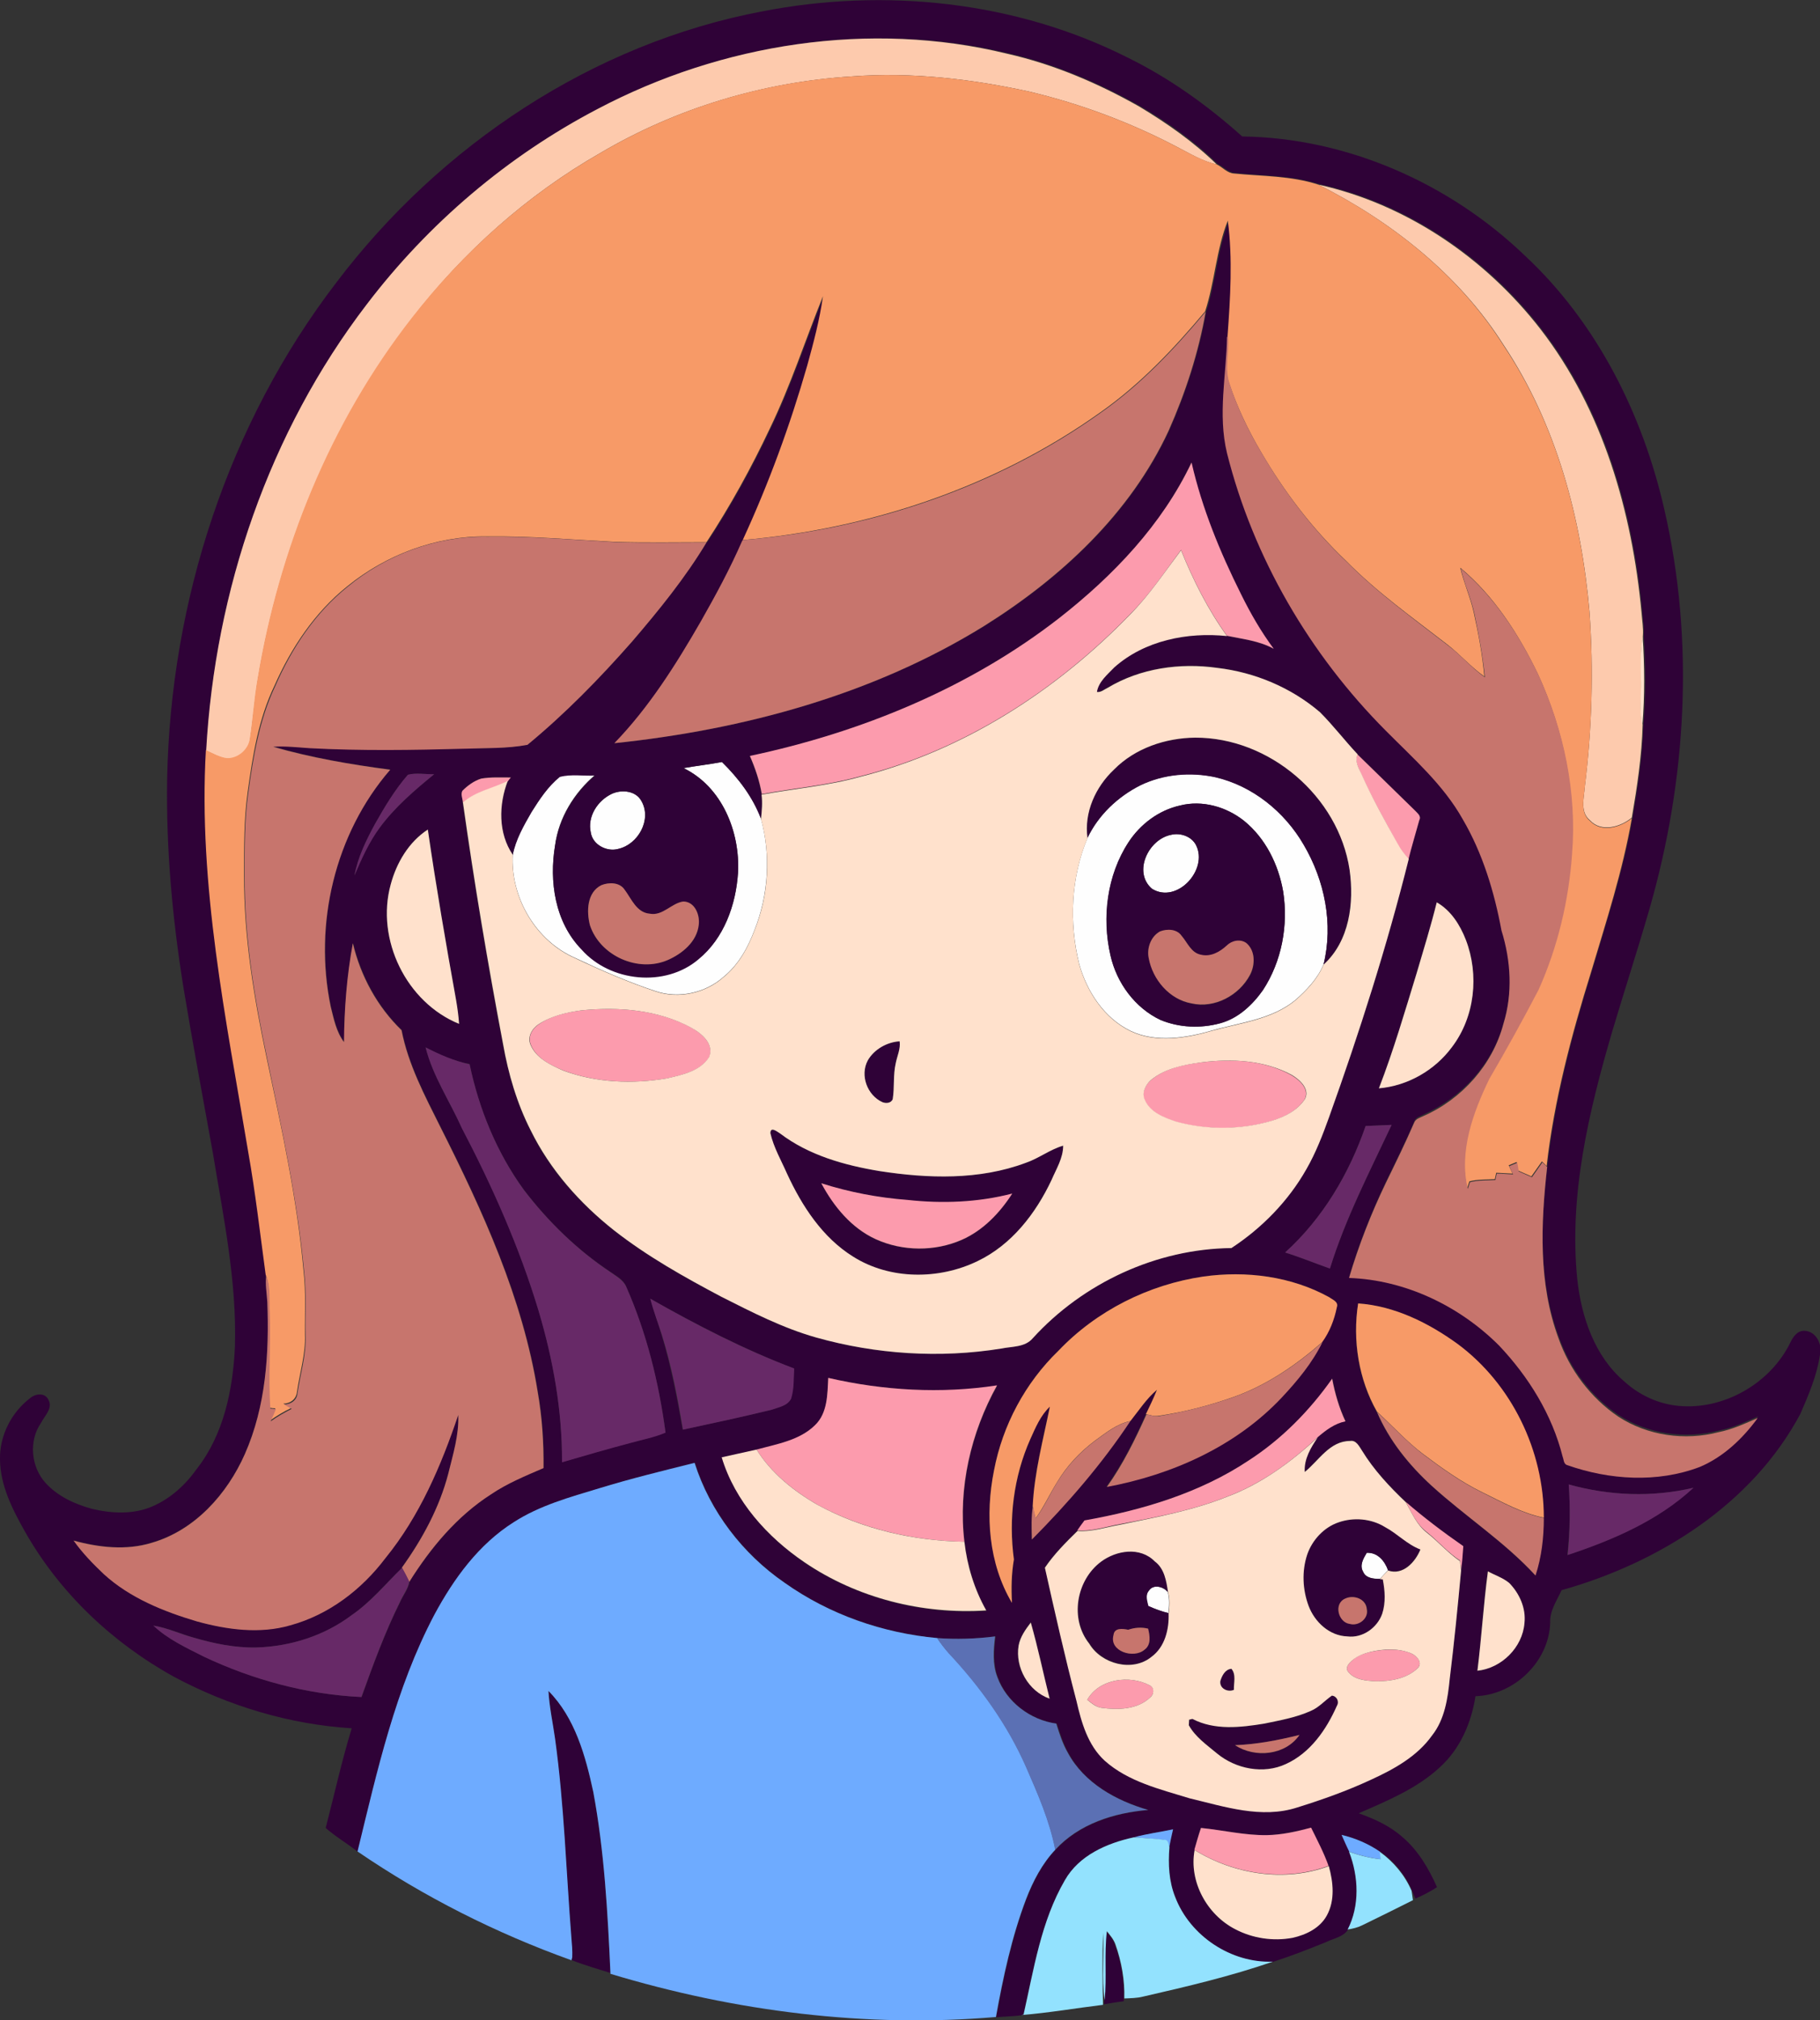 <?xml version="1.0" encoding="utf-8"?>
<!-- Generator: Adobe Illustrator 19.2.0, SVG Export Plug-In . SVG Version: 6.00 Build 0)  -->
<svg version="1.1" id="Layer_1" xmlns="http://www.w3.org/2000/svg" xmlns:xlink="http://www.w3.org/1999/xlink" x="0px" y="0px"
	 viewBox="0 0 657.7 729.9" style="enable-background:new 0 0 657.7 729.9;" xml:space="preserve">
<rect x="0" y="0" width="657.7" height="729.9" fill="#333333" stroke="none"/>
<style type="text/css">
	.st0{fill:#FEFEFE;}
	.st1{fill:#2F0237;}
	.st2{fill:#FDCAAD;}
	.st3{fill:#F79A67;}
	.st4{fill:#C7756D;}
	.st5{fill:#FC9BAD;}
	.st6{fill:#FFE1CC;}
	.st7{fill:#672967;}
	.st8{fill:#6EABFF;}
	.st9{fill:#5B70B4;}
	.st10{fill:#93E2FE;}
</style>
<path class="st0" d="M247,277.5c4.6-0.8,9.3-1.3,13.9-2.2c6,5.9,11.1,12.6,14.1,20.5c3.6,13.2,2.7,27.5-2.3,40.1
	c-2.4,6.4-5.8,12.6-11.2,17c-6.5,5.8-16.2,8-24.5,5.2c-10-3.3-19.6-7.5-29.1-12c-14.3-6.2-23.5-22-22.6-37.4
	c1-5.6,3.9-10.6,6.8-15.5c2.9-4.6,6-9.3,10.2-12.7c4.1-1.1,8.5-0.2,12.7-0.5c-7.5,6.4-13.1,15.4-14.4,25.3
	c-2.2,13.1-0.1,27.9,9.6,37.6c10.3,11.6,30.2,13.7,42.2,3.5c9.3-7.5,13.6-19.6,14.3-31.2C267.5,300.6,260.9,284.2,247,277.5z"/>
<g>
	<path class="st0" d="M412.2,283.6c8.3-4,17.9-4.8,26.9-2.9c13.5,3.1,25.1,12.5,32,24.4c7.6,12.9,10.8,28.6,7.2,43.3
		c-2.1,5.1-6.1,9.3-10.2,12.9c-8.5,7-19.9,8.1-30.1,11c-9.4,2.7-20.1,4.5-29.3,0.2c-9.6-4.6-15.9-14.2-18.7-24.2
		c-3.7-15-3-31.3,3-45.6C396.9,294.4,404,287.7,412.2,283.6z M426.5,291c-7.7,1.7-14.4,6.8-18.7,13.3c-7.7,11.9-9.6,27.2-6.5,40.9
		c2.3,9.9,8.9,19,18.1,23.3c6.8,2.8,14.4,3.1,21.5,1.2c6.5-1.8,11.7-6.6,15.5-12c6.8-10.4,9.2-23.4,7.3-35.6
		c-1.7-9.8-6.4-19.3-14.2-25.6C443.1,291.5,434.4,289,426.5,291z"/>
</g>
<path class="st0" d="M221.3,286.7c3.6-1.5,8.5-1,10.5,2.7c3.8,6.7-1.2,15.7-8.4,17.3c-4.1,1.2-9.2-1.4-9.9-5.9
	C212.1,295,216,289.1,221.3,286.7z"/>
<path class="st0" d="M423.2,301.6c3.3-0.8,7.4,0.5,9,3.7c4.6,8.9-6.9,21.4-15.9,15.8C409.3,315.1,415,303.2,423.2,301.6z"/>
<path class="st0" d="M493.9,561c3.9-0.2,6.5,2.9,7.7,6.3c-1,1-1.9,2-2.9,3.1c-2.3,0-5.1-0.2-6.1-2.6
	C491.2,565.5,492.7,563.1,493.9,561z"/>
<path class="st0" d="M415.1,574.7c1.6-2.5,5.3-1.5,6.9,0.5c0.7,2.5,0.5,5.1,0.2,7.6c-2.5-0.6-5-1.6-7.4-2.6
	C414.4,578.4,413.7,576.3,415.1,574.7z"/>
<g>
	<g>
		<path class="st1" d="M275.5,4.1c44.2-8.6,91.6-3.7,132,16.7c15.1,7.4,28.9,17.3,41.4,28.5c37.9,0.5,74.9,16.9,102.1,43
			c26.1,24.3,42.7,57.5,50.5,92c10.9,47.4,8,97.4-5.4,144c-4.3,14.9-9.1,29.6-13.5,44.4c-8.5,29-15.7,59.3-12.6,89.6
			c1.5,13.6,6.3,27.8,17.1,36.9c5.3,4.8,12.1,8,19.4,8.7c16.4,1.6,33.3-8.1,40.5-22.9c1-2.1,2.6-4.4,5.2-4.2
			c4.1,0.2,6.4,4.9,5.5,8.6c-1.1,7.5-4.1,14.5-7.1,21.4c-17.5,32.8-51.3,53.9-86.3,63.7c-1.7,3.8-4.3,7.4-4.1,11.7
			c-0.4,14.1-13,26.2-27,26.6c-1.5,9.6-5.5,19-12.9,25.7c-8.3,7.7-19,12.1-29.3,16.6c5.6,2,11.2,4.5,15.7,8.5
			c5.7,4.8,9.6,11.4,12.6,18.2c-2.5,1.6-5.1,3-7.8,4.1c-0.3-0.7-0.9-2.1-1.2-2.8c-2.4-5.7-6.4-10.6-11.5-14.1
			c-4.2-2.9-9-4.9-13.9-6.1c0.9,2,1.9,4.1,2.7,6.1c3.4,8.9,3.9,19.5-0.5,28.2c-1.7,2.6-5.2,3.1-7.8,4.4c-6.4,2.6-12.8,5.1-19.3,7.2
			c-15,0.6-29.9-9.3-35.3-23.3c-2.3-5.7-2.6-11.9-2.1-18c0.3-2.2,0.8-4.4,1.4-6.6c-4.7,1-9.5,1.6-14.2,2.9
			c-9.7,2.1-19.8,6.5-24.9,15.5c-8.6,14.8-11.2,32.1-15.1,48.6l-0.8,0.2c-3,0.4-6,0.4-9,0.7c2.6-14.4,5.7-28.9,10.9-42.6
			c2.5-6.5,5.7-12.8,10.6-17.9c8.6-9.4,21.3-13.3,33.6-14.4c-11.5-3.3-23.2-9.7-29-20.6c-1.9-3.3-3-7-4.2-10.6
			c-9.4-1.3-18.1-7.8-21.3-16.8c-1.8-4.7-1.4-9.8-0.8-14.7c-7,0.9-14,1.1-21,0.6c-19.7-1.8-39-8.5-55.2-20
			c-15.1-10.4-26.9-25.8-32.5-43.3c-11.5,2.9-23.1,5.7-34.5,9.2c-10.6,3.2-21.5,6.2-30.8,12.3c-12.7,7.9-21.7,20.4-28.7,33.4
			c-14.1,26.7-20.7,56.5-27.8,85.6c-3.8-3-8-5.4-11.6-8.6c3.1-12,5.8-24.2,9.4-36c-22.4-1.4-44.4-8-64.2-18.6
			C40.6,593.5,21.5,575.4,9,553.3c-4.5-8-8.9-16.6-9-26c-0.2-8.6,4.1-17,10.9-22.2c1.9-1.6,5.3-2.1,6.6,0.6c1.7,3.1-1.4,5.8-2.7,8.4
			c-4.5,6.5-3.6,15.9,1.7,21.7c4.4,4.8,10.5,7.6,16.7,9.3c7.1,1.7,14.9,2.1,21.7-0.8c6.6-2.8,12.1-7.8,16.2-13.6
			c9.8-12.5,13.1-28.8,13.8-44.3c0.7-23.6-4.2-46.9-8-70c-3.6-19.9-7.3-39.7-10.6-59.6c-4-24.9-6.3-50.1-5.9-75.3
			c1.2-64.2,22-128.4,61.2-179.5C159.1,52.5,214.2,15.7,275.5,4.1z M215.9,39.4c-32.5,17-61.1,41.4-83.3,70.6
			c-35.3,46.1-54.9,103.4-58,161.2c-2.8,48.9,7.3,97.2,15.3,145.2c2.7,14.7,4.3,29.6,6.3,44.3c-0.3,3.2,0.3,6.4,0.4,9.6
			c0.8,18.5-0.5,37.7-8.1,54.9c-6.4,14.5-18.1,27.6-33.7,32.1c-9.2,2.9-19.1,1.7-28.2-0.8c3.1,4.4,6.9,8.4,10.9,12.1
			c9.5,8.6,21.6,13.6,33.7,17.1c10.9,3,22.6,4.6,33.7,1.4c13.9-3.8,25.8-12.9,34.4-24.3c12.3-15.2,20.1-33.4,26.3-51.7
			c0.3,7.2-1.8,14.3-3.6,21.2c-3.2,12.4-9.4,23.7-16.8,34l0.1,0.1c-6,5.8-11.3,12.3-18.2,17.1c-9.8,7.4-22,11.3-34.2,11.7
			c-7.8,0.2-15.5-1.4-23-3.6c-4.8-1.4-9.4-3.5-14.4-4.3c5.2,5,11.8,8,18.2,11.2c17.8,8.4,37.3,13.7,57,14.6
			c4.1-11.6,8.4-23.2,13.9-34.3c1.1-2.5,3-4.7,3.4-7.4c7.7-12.2,17.2-23.7,29.5-31.6c5.9-4,12.5-6.7,19-9.5
			c0.1-9.2-0.5-18.4-2.1-27.5c-5.4-33.9-19.9-65.4-35.2-95.8c-5.6-11.2-11.6-22.5-14-34.9c-8.8-8.5-14.7-19.6-17.6-31.4
			c-2.2,11.8-3.1,23.7-3.2,35.7c-2.7-3.7-3.7-8.4-4.8-12.8c-6.2-29.8,1.4-62.5,21.5-85.6c-14.3-1.8-28.5-4.3-42.3-8.3
			c4.4-0.2,8.8,0.2,13.1,0.5c18.7,1,37.4,0.7,56.1,0.2c7.6-0.2,15.2,0.1,22.7-1.4c13.7-11.3,26.1-24,37.8-37.3
			c9.7-11.4,19.2-23,26.9-35.8h0.2c8.6-13.1,16.2-26.9,22.9-41.1c7.5-15.5,12.8-31.8,19.2-47.8c-1.2,8.5-3.4,16.9-5.7,25.1
			c-6.1,21.6-13.9,42.6-23.3,63l-0.3,0.3c-4.4,10-9.6,19.7-15,29.2c-8.9,15.6-18.6,30.9-31.2,43.9c46.7-4.9,93.4-17.5,133.7-42.4
			c27.6-17.3,52.7-40.5,66.6-70.5c6.1-13.8,10.8-28.2,13.4-43c3.5-10.7,4-22.3,8.2-32.8c1.7,13.8,0.9,27.9-0.1,41.7h-0.4
			c-0.2,13.8-3.4,27.9-0.1,41.6c9.5,37.8,29.9,72.7,57.4,100.3c10,10,20.8,19.6,27.8,32c7.2,12.4,11.4,26.2,14,40.2
			c3.3,10.9,4.1,22.7,0.7,33.7c-3.8,14.8-15,27.1-28.9,33.3c-1.3,0.7-2.9,1-3.4,2.5c-3.1,7.3-6.7,14.5-10.2,21.7
			c-5.3,11.1-9.8,22.5-13.3,34.3c20.3,0.7,40,10.1,54.2,24.4c10.7,11.3,19.2,25,23,40.2c0.5,1,0.4,2.7,1.6,3
			c15.3,5.4,32.6,6.5,47.9,0.7c8.5-3.6,15.6-10.2,21-17.7c-4.6,2-9.2,4.2-14.1,5.1c-12.2,3.2-25.7,1.3-36.3-5.6
			c-10-6.8-17.6-16.9-21.6-28.3c-7.4-19.8-6.5-41.3-4.1-61.9c2.7-23.8,8.9-47.1,16-69.9c5.5-18.5,11.5-36.8,14.8-55.8
			c1.9-11.1,3.6-22.3,3.9-33.5c0.9-10.7,0.8-21.5,0.1-32.3c0.2-2.8-0.3-5.6-0.5-8.4c-3.4-36.4-13.9-73.3-36.6-102.5
			C537,93,508.5,73.5,476.7,66.5c-9.8-3.1-20.3-3-30.4-4c-2.5-0.2-4.2-2.3-6.3-3.3c-8.3-8.2-18-15-28-20.9
			c-15-8.4-31-15.3-47.8-19.1C314.4,7.3,260.8,15.7,215.9,39.4z M382.9,223.2c-32.6,25.4-71.8,41.4-112,50c2,4.4,3.5,9,4.3,13.8
			c0.4,2.9,0.1,5.9-0.2,8.8c-3-7.9-8.1-14.6-14.1-20.5c-4.6,0.8-9.3,1.4-13.9,2.2c13.9,6.7,20.5,23,19.7,37.9
			c-0.8,11.6-5.1,23.7-14.3,31.2c-12,10.2-31.8,8.2-42.2-3.5c-9.6-9.8-11.8-24.6-9.6-37.6c1.4-9.9,6.9-18.9,14.4-25.3
			c-4.2,0.2-8.6-0.6-12.7,0.5c-4.3,3.5-7.3,8.1-10.2,12.7c-2.8,4.9-5.7,9.9-6.8,15.5c-5.4-7.8-5.2-18.1-1.8-26.7
			c0.3-0.3,0.8-1,1.1-1.4c-3.6,0.1-7.2-0.2-10.7,0.4c-2.6,0.9-4.9,2.5-6.8,4.4c-0.7,1.3,0.1,2.8,0.1,4.3c4.1,29.2,9,58.3,14.5,87.3
			c2,10.8,5,21.4,10,31.2c6.9,14.3,17.7,26.3,30.1,36.1c12,9.4,25.4,16.9,38.8,24c11.1,5.6,22.2,11.3,34.2,14.7
			c21.7,6.1,44.7,7.6,67,4c3.8-0.8,8.5-0.4,11.3-3.7c18.2-20,44.7-32.4,71.8-32.6c11-7.2,20.6-17,27.1-28.5
			c3.4-5.9,5.9-12.3,8.2-18.8c11-30.6,21-61.7,28.8-93.3c1.2-4.7,2.6-9.4,3.9-14.1c0.8-1.5-0.7-2.5-1.5-3.4
			c-7-6.8-13.9-13.7-20.9-20.4c-4.6-5-8.8-10.4-13.6-15.2c-10.4-8.8-23.6-14.4-37.1-16c-13.5-1.9-27.8,0.2-39.6,7.2
			c-1.3,0.6-2.4,1.7-3.9,1.5c0.6-3.8,3.8-6.3,6.3-8.9c11-9.7,26.4-12.8,40.7-11.3c5.7,1.2,11.7,1.8,16.9,4.7
			c-4.5-6.2-8.4-12.8-11.8-19.7c-7.6-15.2-14.1-31-17.9-47.6C419.9,189.6,402.3,208,382.9,223.2z M147.4,279.9
			c-4.7,5.4-8.4,11.6-11.9,17.8c-3.2,5.9-6.2,12-7.4,18.6c2.5-6,5.2-12.1,9.2-17.4c5.5-7.4,12.6-13.4,19.6-19.2
			C153.8,279.8,150.5,279.1,147.4,279.9z M221.3,286.7c-5.3,2.4-9.1,8.3-7.8,14.1c0.7,4.4,5.8,7,9.9,5.9c7.2-1.6,12.3-10.6,8.4-17.3
			C229.8,285.7,224.8,285.2,221.3,286.7z M141.2,319.5c-5.5,19.8,5.7,42.6,24.7,50.4c-0.2-2.9-0.6-5.8-1.1-8.7
			c-3.7-20.5-7.2-41-10.2-61.5C147.7,304.2,143.3,311.7,141.2,319.5z M217.3,319.8c-5.3,2.6-5.4,9.5-4.1,14.5
			c3.6,11.1,17.5,17.2,28.2,12.5c5.2-2.3,10.5-6.5,11.1-12.6c0.5-3.6-1.3-8.4-5.6-8.5c-4.3,0.6-7.4,5.3-12.1,4.4
			c-4.8-0.4-6.6-5.4-9.1-8.7C224,318.7,220.1,318.7,217.3,319.8z M519.2,326c-2.1,8.5-4.7,16.9-7.2,25.3c-4.3,14-8.4,28.1-13.7,41.8
			c10.4-0.9,20.2-6.5,26.4-14.9c8.3-10.9,9.9-26.1,5-38.8C527.6,334.1,524.3,328.9,519.2,326z M153.8,378.4
			c2.6,10.3,8.6,19.3,13,28.9c11.1,21.2,20.9,43.2,27.8,66.1c5.3,17.8,8.6,36.2,8.5,54.8c8.3-2.4,16.5-4.8,24.8-7
			c4.2-1.1,8.5-2,12.6-3.7c-2.4-18.1-6.9-36-14.2-52.7c-1-2.5-3.6-3.8-5.7-5.3c-12.1-8-22.5-18.2-31.3-29.7
			c-9.8-13.5-16.2-29.1-19.6-45.4C164.1,383.4,158.9,381.1,153.8,378.4z M493.5,406.8c-6,17.2-15.5,33.4-29.1,45.7
			c5.5,1.7,10.8,3.9,16.2,5.8c5.6-18,14.3-34.8,22.3-51.9C499.8,406.5,496.7,406.7,493.5,406.8z M434.8,461.2
			c-19.7,2.9-38.5,12.3-52.3,26.7c-12,11.6-20.1,27-23.3,43.3c-3.2,16-1.9,33.5,6.5,47.8c-0.2-5.3-0.1-10.5,0.7-15.7
			c-1.9-14.7,0-29.8,5.9-43.4c1.9-4.2,3.7-8.6,7.1-11.8c-2.5,11.9-5.6,23.7-6.2,35.9c-0.6,4-0.5,8.1-0.4,12.2
			c13-13.2,25.3-27.3,35.6-42.8h0.1c3.1-3.8,5.8-8,9.6-11.3c-1.2,3-2.6,5.9-4,8.8c-4,9.1-8.5,18.1-14.3,26.2
			c23.6-4.4,46.6-14.8,63.3-32.4c5.6-6,11-12.4,14.6-19.9c2.6-3.7,4.4-8.1,5.3-12.6c0.7-2-1.5-2.7-2.7-3.6
			C466.7,461.1,450.3,459,434.8,461.2z M235,469.2c1.2,4.4,2.8,8.7,4.1,13.1c3.4,11.2,5.6,22.7,7.6,34.2c10.7-2.3,21.5-4.6,32.1-7.2
			c2.5-0.9,5.8-1.4,7-4c1.1-3.5,0.9-7.3,1.1-10.9C268.9,487.5,251.7,478.6,235,469.2z M490.8,470.9c-2.1,13.3,0.1,27.5,6.7,39.2
			c4.4,10.3,11.6,19.2,19.8,26.7c12.2,11.1,26.3,20.2,37.5,32.4c2.2-6.7,3-13.8,3-20.8c0-24.3-11.6-48.4-31.2-62.8
			C516.2,477.9,503.9,471.8,490.8,470.9z M299.3,497.8c-0.3,5.9-0.2,12.7-4.7,17.2c-5.7,5.4-13.8,6.8-21.1,8.8
			c-4.2,0.9-8.4,1.9-12.6,2.8c4.8,15.8,16.5,28.8,29.9,38c19.1,12.9,42.7,18.9,65.7,17.4c-4.3-7.6-6.9-16.1-7.9-24.8
			c-2.3-19.5,2.3-39.5,11.8-56.5C340.1,503.6,319.3,502.4,299.3,497.8z M451.3,527.6c-17.7,11.8-38.5,18-59.3,21.7
			c-0.9,1.2-1.7,2.4-2.6,3.6c-4.2,4.2-8.4,8.4-11.8,13.3c3.6,16.1,7.2,32.2,11.4,48.1c1.9,7.8,4.1,16,10.2,21.6
			c8.5,7.6,20,10.3,30.7,13.6c12.6,3.1,26,7.5,38.9,3.3c9.1-2.8,18.1-5.9,26.6-10c8.3-3.8,16.7-8.5,22.1-16
			c4.5-5.8,5.6-13.4,6.4-20.5c1.6-13,2.9-26,4.1-39.1c0.3-2.9,0.5-5.8,0.8-8.6c-7.2-5-14.2-10.3-20.8-16
			c-5.9-5.6-11.6-11.6-15.8-18.6c-1-1.5-2.1-3.9-4.3-3.5c-7.3,0-11.3,7.1-16.4,11.2c-0.3-4.7,2.1-8.8,4.7-12.5c3-2.6,6.2-5,10.1-5.8
			c-2.3-4.9-3.8-10.1-4.8-15.4C473.3,509.7,463.2,519.9,451.3,527.6z M566.9,536.3c0.6,8.5,0.4,17-0.5,25.5
			c16.4-5.4,32.8-12.5,45.5-24.3C597.2,541,581.6,540.4,566.9,536.3z M533.9,603.6c8.7-1,16.3-8.4,16.9-17.2
			c0.6-5.4-1.7-10.7-5.5-14.5c-2.2-1.9-5.1-2.8-7.7-4.2C536.1,579.6,535.4,591.6,533.9,603.6z M368.1,594.5
			c-1.4,8,3.5,16.5,11.2,19.1c-2.3-9.1-4.2-18.4-6.8-27.5C370.6,588.6,368.7,591.3,368.1,594.5z M434,660.4c-0.9,2.6-1.7,5.3-2.3,8
			c-2.1,11.3,4.4,23.4,14.6,28.5c6.3,3.3,13.7,4.5,20.7,3.1c4.9-1.1,10-3.4,12.4-8.1c3-5.5,2.3-12,0.7-17.8
			c-1.7-4.8-4.1-9.3-6.3-13.8c-5.2,1.3-10.6,2.6-16,2.7C449.8,663.1,442,661.2,434,660.4z"/>
	</g>
	<path class="st1" d="M402.6,278c7.6-7.7,18.6-11.3,29.3-11.5c26.7-0.1,51.8,21.2,55.8,47.7c1.7,12-0.1,25.7-9.4,34.3
		c3.6-14.7,0.4-30.4-7.2-43.3c-6.9-11.9-18.5-21.3-32-24.4c-8.9-1.9-18.6-1.1-26.9,2.9c-8.2,4.1-15.3,10.8-19.3,19.2
		C391.6,293.5,395.9,284.2,402.6,278z"/>
	<g>
		<path class="st1" d="M426.5,291c8-2,16.6,0.4,23,5.5c7.8,6.3,12.5,15.8,14.2,25.6c1.9,12.2-0.5,25.2-7.3,35.6
			c-3.8,5.4-9,10.3-15.5,12c-7,1.9-14.7,1.6-21.5-1.2c-9.3-4.4-15.9-13.4-18.1-23.3c-3.2-13.7-1.3-29,6.5-40.9
			C412,297.8,418.7,292.7,426.5,291z M423.2,301.6c-8.2,1.6-13.9,13.5-6.9,19.5c9,5.6,20.4-6.9,15.9-15.8
			C430.5,302.1,426.5,300.8,423.2,301.6z M419.2,336.5c-3.4,1.8-4.8,6.1-4,9.7c1.5,7.8,7.5,15,15.5,16.4c8.3,1.9,17.2-3,21.1-10.3
			c1.9-3.6,1.9-8.7-1.3-11.5c-2.2-1.6-5.3-0.9-7.1,0.9c-2.5,2.4-5.9,4.3-9.4,3.3c-3.5-0.8-4.8-4.4-6.9-6.8
			C425.3,335.6,421.8,335.6,419.2,336.5z"/>
	</g>
	<path class="st1" d="M313.6,383.1c2.4-4.1,6.9-6.7,11.5-6.9c0.4,2.7-0.9,5.3-1.4,7.9c-1,4.3-0.4,8.7-1.1,13
		c-0.5,1.5-2.4,1.6-3.7,1.1C313.4,395.8,310.7,388.5,313.6,383.1z"/>
	<g>
		<path class="st1" d="M278.4,409.4c0.1-2.6,2.6-0.5,3.5,0.1c10.4,7.9,23.3,11.5,36,13.6c17.5,2.7,36,3.3,52.8-3
			c4.7-1.6,8.7-4.7,13.5-6.2c0,4.5-2.4,8.4-4.2,12.4c-5.7,12.1-14.4,23.3-26.7,29.3c-14,6.8-31.6,6.8-45-1.6
			c-11.1-6.9-18.5-18.3-23.9-30C282.2,419.2,279.5,414.5,278.4,409.4z M296.8,427.5c4.5,8.4,10.9,16.3,19.7,20.3
			c9.7,4.4,21.3,4.5,31.1,0.2c7.7-3.4,13.7-9.8,18.2-16.7c-12.4,3.1-25.3,3.7-37.9,2.3C317.3,432.7,306.9,430.7,296.8,427.5z"/>
	</g>
	<g>
		<path class="st1" d="M483.7,550c5.5-1.9,11.8-1.4,16.8,1.6c4.4,2.4,8,6.3,12.8,8.1c-1.9,4.5-6.3,9.5-11.7,7.6
			c-1.2-3.4-3.8-6.5-7.7-6.3c-1.2,2-2.7,4.5-1.3,6.9c1,2.4,3.9,2.5,6.1,2.6l1,0.1c0.8,4.1,1.1,8.4-0.2,12.4
			c-1.7,5.1-7.1,8.9-12.6,8.2c-6.4-0.2-11.8-5.2-14-11c-2.2-5.9-2.5-12.6-0.5-18.6C474.2,556.4,478.3,551.8,483.7,550z M486.2,577.5
			c-4.4,1.8-2.6,8.6,1.7,9.1c3.2,0.9,6.8-2,6.1-5.4C493.6,577.6,489.3,576.2,486.2,577.5z"/>
	</g>
	<g>
		<path class="st1" d="M397.9,564.2c5.5-4.1,14.1-5.5,19.4-0.2c3.5,2.6,4.2,7.1,4.8,11.2c-1.6-2-5.3-3-6.9-0.5
			c-1.4,1.6-0.6,3.7-0.2,5.5c2.4,1.1,4.8,2,7.4,2.6c0.2,5.8-1.3,12.2-6.2,15.7c-6.9,5.6-18.1,2.6-22.5-4.8
			C386.5,584.8,388.9,570.8,397.9,564.2z M402.4,590.7c-1.6,5.9,7.3,8.7,11.2,5.3c2.5-1.8,1.9-5.1,1.3-7.6c-2.4-0.6-4.9-0.4-7.2,0.4
			C405.7,588.4,402.7,588,402.4,590.7z"/>
	</g>
	<path class="st1" d="M441,607.3c0.6-1.9,1.8-4.2,4-4.4c1.8,2.1,0.8,5.1,0.9,7.6C443.6,611.5,440.5,610,441,607.3z"/>
	<path class="st1" d="M198.2,610.9c9.7,9.7,13.4,23.5,16.2,36.5c4,21.6,5.2,43.5,6.2,65.4c-4.7-1.5-9.4-2.8-13.9-4.6v-1
		c0.1-2.3-0.1-4.6-0.3-6.9c-1.8-24-2.6-48.2-5.9-72C199.8,622.5,198.6,616.8,198.2,610.9z"/>
	<g>
		<path class="st1" d="M481.3,612.6c1.7,0.2,2.9,2.1,1.9,3.7c-3.8,8.6-9.6,17-18.4,21c-8.1,3.8-18.1,1.8-24.9-3.8
			c-3.7-3.1-7.8-6-10.2-10.2c0-0.5,0.1-1.5,0.1-2l1.2-0.3c8,4.2,17.4,3.2,26,1.7c5.7-1.2,11.5-2.1,16.8-4.6
			C476.6,616.8,478.7,614.4,481.3,612.6z M446.3,630.5c7.2,4.8,18.2,3.8,23.3-3.7C461.9,628.7,454.2,630.2,446.3,630.5z"/>
	</g>
	<path class="st1" d="M399.8,697.8c1.2,1.4,2.5,2.9,3.1,4.8c2.3,6.2,3.4,12.9,3.2,19.5v0.9c-2.4,0.3-4.8,0.7-7.1,1.1
		c0-0.4,0.1-1.1,0.1-1.4C399.8,714.3,398.8,706,399.8,697.8z"/>
</g>
<g>
	<path class="st2" d="M215.9,39.4c44.9-23.7,98.4-32.1,148-20c16.8,3.8,32.8,10.6,47.8,19.1c10,6,19.7,12.8,28,20.9
		c-5.2-1.1-9.8-4-14.5-6.4c-16.8-8.8-34.7-15.5-53.2-19.9c-21-4.6-42.6-7.1-64.1-5.5c-32,2-63.4,11.4-91,27.7
		c-26.4,15.1-49.6,35.8-68.1,59.9c-29.3,37.7-47.8,83.2-55.6,130.2c-1.2,7.1-1.7,14.4-2.8,21.6c-0.5,4-4.3,7.3-8.4,7.1
		c-2.7-0.4-5.1-1.8-7.5-2.9c3.2-57.8,22.7-115.1,58-161.2C154.8,80.7,183.4,56.4,215.9,39.4z"/>
	<path class="st2" d="M476.4,66.7c31.8,7,60.3,26.5,80.2,52.1c22.7,29.3,33.2,66.1,36.6,102.5c0.2,2.8,0.7,5.6,0.5,8.4
		c-0.9,5.5-0.7,11-0.6,16.5c0.1,5.3-0.7,10.6,0.5,15.7c-0.3,11.2-2,22.4-3.9,33.5c-4.1,3.4-11,5.4-15.1,1c-3.7-3-2.2-8.1-1.9-12.2
		c2.6-20.9,3.2-42.1,1.7-63.1c-2.9-33.9-12-67.9-31-96.4C527.4,99.4,503,80.1,476.4,66.7z"/>
</g>
<g>
	<path class="st3" d="M216.9,55.3c27.6-16.3,59.1-25.8,91-27.7c21.5-1.6,43.1,0.9,64.1,5.5c18.5,4.4,36.4,11.1,53.2,19.9
		c4.7,2.4,9.3,5.2,14.5,6.4c2.1,1,3.8,3.2,6.3,3.3c10.1,1,20.6,0.8,30.4,4c26.6,13.4,51,32.7,67,58.2c19.1,28.5,28.1,62.5,31,96.4
		c1.5,21,0.9,42.2-1.7,63.1c-0.3,4.1-1.8,9.2,1.9,12.2c4.2,4.4,11,2.3,15.1-1c-3.3,19-9.3,37.4-14.8,55.8
		c-7.1,22.8-13.3,46.1-16,69.9c-0.6-0.6-1.1-1.2-1.7-1.7c-1.3,1.8-2.5,3.6-3.8,5.4c-1.6-0.7-3.2-1.4-4.8-2.1c-0.2-1-0.4-2.1-0.5-3.1
		c-0.7,0.3-2.2,0.9-2.9,1.2c0.5,1,0.9,2,1.4,3c-2-0.1-3.9-0.2-5.9-0.3c-0.2,0.8-0.3,1.5-0.5,2.3c-3.1,0.2-6.2,0-9.2,0.8
		c-0.2,0.6-0.6,1.8-0.8,2.4c-3.2-13.6,1.9-27.5,7.8-39.7c6.2-10.6,12.1-21.4,17.8-32.2c7-15.4,10.9-32.1,12.1-49
		c1.7-22.2-2.9-44.7-12.2-64.9c-6.9-14.3-15.8-28.1-28-38.3c1.3,5.6,3.7,10.8,4.9,16.3c1.7,7.6,3.1,15.3,3.8,23
		c-4.8-3.4-8.7-7.9-13.3-11.5c-12.5-9.7-25.5-18.9-36.7-30.3c-12.1-11.5-22.3-24.9-30.7-39.3c-4.6-7.8-8.6-16.1-11.5-24.8
		c-2-5.5-0.1-11.4-0.6-17.1c1-13.8,1.9-27.9,0.1-41.7c-4.2,10.5-4.7,22.1-8.2,32.8C424.2,126,412,138.9,397.6,149
		c-37.7,26.9-83.2,42.1-129.2,46.1c9.4-20.4,17.1-41.4,23.3-63c2.3-8.3,4.5-16.6,5.7-25.1c-6.4,15.9-11.7,32.3-19.2,47.8
		c-6.7,14.2-14.3,28-22.9,41.1h-0.2c-10.8,0-21.6,0.2-32.4-0.1c-15.6-0.8-31.3-2.2-46.9-2c-18.2-0.2-36.3,6.6-50.4,18.1
		c-11.7,9.4-20.2,22.2-26.2,35.8c-5.8,12-7.9,25.4-9.7,38.5c-1.4,10-1.3,20-1.3,30c-0.1,22.3,3.6,44.4,8.2,66.2
		c5.4,25.4,11,50.9,13.3,76.8c0.9,7.6,0.4,15.3,0.5,23c0.3,7-1.9,13.8-2.9,20.8c-0.3,2.6-2.5,4.1-4.9,4.1c0.9,0.5,1.8,1.1,2.8,1.6
		c-2.7,1.3-5.2,2.8-7.6,4.5c0.6-1.5,1.3-2.9,1.9-4.4c-0.5,0-1.5-0.1-2-0.2c-0.8-11.4,0.2-22.9-0.2-34.4c-0.3-4.6,0.4-9.3-1.3-13.7
		c-2-14.8-3.7-29.6-6.3-44.3c-8-48-18.1-96.3-15.3-145.2c2.4,1.1,4.8,2.5,7.5,2.9c4,0.2,7.9-3.1,8.4-7.1c1.1-7.2,1.5-14.4,2.8-21.6
		c7.8-47,26.2-92.5,55.6-130.2C167.3,91.1,190.5,70.4,216.9,55.3z"/>
	<path class="st3" d="M434.8,461.2c15.5-2.2,31.9-0.1,45.6,7.5c1.2,0.9,3.4,1.6,2.7,3.6c-0.9,4.5-2.6,8.9-5.3,12.6
		c-9.6,8.4-20.4,15.8-32.6,20c-8.6,3-17.5,5.3-26.5,6.6c-1.6,0.3-3.1-0.3-4.6-0.6c1.4-2.9,2.8-5.8,4-8.8c-3.8,3.2-6.5,7.4-9.6,11.3
		h-0.1c-4.8,1-8.7,4.2-12.6,7c-5.5,4.1-10.3,9.2-13.8,15.1c-2.7,4.3-4.8,9-7.8,13.1c-0.4-1.5-0.7-3-1-4.5c0.6-12.2,3.8-24,6.2-35.9
		c-3.4,3.2-5.2,7.6-7.1,11.8c-6,13.5-7.9,28.7-5.9,43.4c-0.9,5.2-1,10.4-0.7,15.7c-8.5-14.3-9.7-31.8-6.5-47.8
		c3.1-16.4,11.3-31.7,23.3-43.3C396.3,473.5,415.1,464.1,434.8,461.2z"/>
	<path class="st3" d="M490.8,470.9c13.1,0.9,25.4,7,35.9,14.6c19.6,14.5,31.2,38.6,31.2,62.8c-7.9-1.6-14.9-5.6-22.1-9.1
		c-7.8-3.8-14.9-8.9-21.8-14.1c-5.9-4.5-10.9-10.1-16.4-15.1C491,498.4,488.7,484.2,490.8,470.9z"/>
</g>
<g>
	<path class="st4" d="M397.8,149.1c14.4-10.1,26.6-23,37.9-36.5c-2.6,14.8-7.3,29.3-13.4,43c-13.9,30-39,53.2-66.6,70.5
		c-40.2,24.9-86.9,37.5-133.7,42.4c12.5-12.9,22.2-28.3,31.2-43.9c5.4-9.5,10.6-19.1,15-29.2l0.3-0.3
		C314.6,191.3,360.1,176,397.8,149.1z"/>
	<path class="st4" d="M443.4,121.7h0.4c0.5,5.7-1.4,11.5,0.6,17.1c2.8,8.7,6.8,16.9,11.5,24.8c8.4,14.4,18.6,27.8,30.7,39.3
		c11.2,11.3,24.2,20.6,36.7,30.3c4.7,3.5,8.5,8.1,13.3,11.5c-0.8-7.8-2.2-15.4-3.8-23c-1.2-5.6-3.7-10.8-4.9-16.3
		c12.2,10.3,21.1,24,28,38.3c9.3,20.2,14,42.7,12.2,64.9c-1.2,16.9-5.2,33.6-12.1,49c-5.7,10.9-11.6,21.6-17.8,32.2
		c-5.9,12.2-11,26.1-7.8,39.7c0.2-0.6,0.6-1.8,0.8-2.4c3-0.8,6.1-0.6,9.2-0.8c0.1-0.8,0.3-1.5,0.5-2.3c2,0,3.9,0.2,5.9,0.3
		c-0.5-1-1-2-1.4-3c0.7-0.3,2.2-0.9,2.9-1.2c0.2,1,0.4,2.1,0.5,3.1c1.6,0.7,3.2,1.4,4.8,2.1c1.3-1.8,2.5-3.6,3.8-5.4
		c0.5,0.6,1.1,1.1,1.7,1.7c-2.3,20.6-3.2,42.2,4.1,61.9c4,11.4,11.6,21.5,21.6,28.3c10.6,6.9,24.1,8.8,36.3,5.6
		c5-1,9.5-3.1,14.1-5.1c-5.4,7.4-12.4,14.1-21,17.7c-15.3,5.8-32.6,4.7-47.9-0.7c-1.3-0.4-1.2-2.1-1.6-3
		c-3.8-15.2-12.3-28.9-23-40.2c-14.3-14.3-33.9-23.7-54.2-24.4c3.5-11.8,8-23.3,13.3-34.3c3.5-7.2,7-14.3,10.2-21.7
		c0.5-1.5,2.2-1.9,3.4-2.5c13.9-6.1,25-18.5,28.9-33.3c3.4-11,2.7-22.8-0.7-33.7c-2.6-14-6.8-27.9-14-40.2c-7-12.5-17.9-22-27.8-32
		c-27.5-27.6-47.9-62.5-57.4-100.3C440,149.6,443.2,135.4,443.4,121.7z"/>
	<path class="st4" d="M125.6,212c14-11.6,32.1-18.4,50.4-18.1c15.7-0.2,31.3,1.1,46.9,2c10.8,0.3,21.6,0.1,32.4,0.1
		c-7.7,12.8-17.2,24.5-26.9,35.8c-11.7,13.3-24.1,26-37.8,37.3c-7.5,1.4-15.1,1.1-22.7,1.4c-18.7,0.5-37.4,0.8-56.1-0.2
		c-4.4-0.3-8.7-0.8-13.1-0.5c13.8,4,28.1,6.4,42.3,8.3c-20,23.1-27.7,55.8-21.5,85.6c1.1,4.4,2,9.1,4.8,12.8
		c0.1-11.9,1-23.9,3.2-35.7c2.8,11.8,8.8,22.9,17.6,31.4c2.4,12.4,8.4,23.7,14,34.9c15.3,30.4,29.8,61.9,35.2,95.8
		c1.6,9.1,2.2,18.3,2.1,27.5c-6.5,2.8-13.1,5.5-19,9.5c-12.3,7.9-21.8,19.3-29.5,31.6c-0.8-1.7-1.7-3.3-2.6-5l-0.1-0.1
		c7.4-10.3,13.6-21.7,16.8-34c1.7-7,3.9-14,3.6-21.2c-6.2,18.4-14,36.6-26.3,51.7c-8.6,11.4-20.5,20.5-34.4,24.3
		c-11,3.2-22.8,1.6-33.7-1.4c-12.1-3.6-24.3-8.5-33.7-17.1c-3.9-3.7-7.7-7.6-10.9-12.1c9.2,2.5,19,3.6,28.2,0.8
		c15.6-4.5,27.3-17.6,33.7-32.1c7.6-17.2,8.8-36.4,8.1-54.9c-0.2-3.2-0.8-6.4-0.4-9.6c1.7,4.4,1,9.1,1.3,13.7
		c0.4,11.5-0.6,23,0.2,34.4c0.5,0,1.5,0.1,2,0.2c-0.6,1.5-1.2,2.9-1.9,4.4c2.4-1.7,5-3.2,7.6-4.5c-0.9-0.5-1.8-1.1-2.8-1.6
		c2.5,0,4.7-1.5,4.9-4.1c1-6.9,3.2-13.7,2.9-20.8c-0.2-7.7,0.4-15.4-0.5-23c-2.4-25.9-8-51.4-13.3-76.8c-4.6-21.8-8.3-43.9-8.2-66.2
		c0-10-0.1-20.1,1.3-30c1.8-13.1,4-26.5,9.7-38.5C105.4,234.2,113.9,221.4,125.6,212z"/>
	<path class="st4" d="M217.3,319.8c2.7-1.1,6.6-1.1,8.4,1.6c2.5,3.3,4.3,8.3,9.1,8.7c4.7,0.9,7.8-3.8,12.1-4.4
		c4.2,0,6.1,4.9,5.6,8.5c-0.7,6-5.9,10.3-11.1,12.6c-10.7,4.7-24.5-1.4-28.2-12.5C211.9,329.3,212.1,322.4,217.3,319.8z"/>
	<path class="st4" d="M419.2,336.5c2.6-1,6.1-0.9,7.8,1.6c2.1,2.4,3.4,6.1,6.9,6.8c3.6,0.9,6.9-1,9.4-3.3c1.8-1.8,4.9-2.5,7.1-0.9
		c3.3,2.8,3.2,7.9,1.3,11.5c-3.9,7.4-12.8,12.2-21.1,10.3c-8-1.4-14.1-8.6-15.5-16.4C414.4,342.6,415.8,338.4,419.2,336.5z"/>
	<path class="st4" d="M445.3,504.9c12.2-4.2,23-11.6,32.6-20c-3.6,7.4-9,13.9-14.6,19.9c-16.6,17.7-39.7,28-63.3,32.4
		c5.8-8.1,10.2-17.1,14.3-26.2c1.5,0.3,3.1,0.8,4.6,0.6C427.9,510.1,436.7,507.9,445.3,504.9z"/>
	<path class="st4" d="M497.6,510.1c5.5,5,10.5,10.5,16.4,15.1c6.9,5.2,14,10.3,21.8,14.1c7.1,3.5,14.2,7.5,22.1,9.1
		c0,7-0.8,14.1-3,20.8c-11.2-12.2-25.3-21.3-37.5-32.4C509.2,529.3,502,520.4,497.6,510.1z"/>
	<path class="st4" d="M395.9,520.4c3.9-2.8,7.8-6,12.6-7c-10.3,15.5-22.5,29.6-35.6,42.8c-0.1-4.1-0.3-8.1,0.4-12.2
		c0.3,1.5,0.6,3,1,4.5c3.1-4.1,5.1-8.8,7.8-13.1C385.6,529.6,390.4,524.5,395.9,520.4z"/>
	<path class="st4" d="M486.2,577.5c3-1.4,7.4,0.1,7.7,3.8c0.8,3.4-2.9,6.3-6.1,5.4C483.6,586.2,481.8,579.3,486.2,577.5z"/>
	<path class="st4" d="M402.4,590.7c0.3-2.7,3.3-2.3,5.3-1.9c2.3-0.8,4.8-1,7.2-0.4c0.6,2.5,1.2,5.8-1.3,7.6
		C409.7,599.4,400.7,596.6,402.4,590.7z"/>
	<path class="st4" d="M446.3,630.5c7.9-0.3,15.6-1.8,23.3-3.7C464.5,634.2,453.5,635.2,446.3,630.5z"/>
</g>
<g>
	<path class="st5" d="M382.9,223.2c19.4-15.2,37-33.6,47.7-56.1c3.8,16.6,10.3,32.4,17.9,47.6c3.4,6.9,7.2,13.5,11.8,19.7
		c-5.2-2.9-11.2-3.5-16.9-4.7c-6.9-9.6-12.2-20.1-16.6-31c-5.9,7.9-11.3,16.1-18.3,23.1c-26.6,27.5-60.1,49.2-97.4,58.6
		c-11.7,3.3-23.9,4.3-35.8,6.5c-0.8-4.8-2.4-9.4-4.3-13.8C311.1,264.6,350.3,248.6,382.9,223.2z"/>
	<path class="st5" d="M491.8,279.4c-0.9-2.2-2.4-4.5-1.3-6.9c7,6.8,13.9,13.6,20.9,20.4c0.8,0.9,2.3,1.9,1.5,3.4
		c-1.3,4.7-2.7,9.3-3.9,14.1c-1.5-1.6-2.9-3.3-3.9-5.3C500.5,296.6,495.7,288.2,491.8,279.4z"/>
	<path class="st5" d="M167.1,285.7c1.9-1.9,4.2-3.6,6.8-4.4c3.5-0.6,7.1-0.4,10.7-0.4c-0.3,0.3-0.8,1-1.1,1.4
		c-5.4,2.7-11.7,3.7-16.2,7.8C167.2,288.5,166.4,287,167.1,285.7z"/>
	<path class="st5" d="M210.3,365c13.4-1.3,27.6-0.2,39.6,6.3c3.6,2,8.2,5.8,6.5,10.5c-3.2,5.2-9.8,6.5-15.3,7.8
		c-12.4,2.1-25.6,1.6-37.4-2.8c-4.6-1.9-9.9-4.4-11.9-9.4c-1.2-2.9,0.6-5.9,3-7.4C199.3,366.9,204.8,365.7,210.3,365z"/>
	<path class="st5" d="M434.2,383.8c11-1.4,22.8-0.8,32.6,4.7c2.8,1.7,6.5,4.9,4.7,8.6c-2.7,4.2-7.4,6.5-12,7.9
		c-11.2,3.3-23.3,3.4-34.6,0.3c-4.3-1.5-9.3-3.4-11.3-7.9c-1.2-2.5,0.3-5.3,2.1-7C420.9,385.9,427.8,384.6,434.2,383.8z"/>
	<path class="st5" d="M296.8,427.5c10.1,3.2,20.5,5.2,31.1,6c12.7,1.4,25.6,0.9,37.9-2.3c-4.5,7-10.5,13.3-18.2,16.7
		c-9.8,4.3-21.4,4.2-31.1-0.2C307.7,443.7,301.3,435.9,296.8,427.5z"/>
	<path class="st5" d="M299.3,497.8c19.9,4.6,40.8,5.8,61,2.7c-9.5,17.1-14.1,37.1-11.8,56.5c-18.3-0.3-36.8-4.6-53-13.3
		c-8.6-5-16.7-11.4-22.1-20c7.3-2,15.5-3.3,21.1-8.8C299.1,510.5,299,503.7,299.3,497.8z"/>
	<path class="st5" d="M451.3,527.6c11.9-7.7,22-18,30.1-29.5c1,5.3,2.5,10.5,4.8,15.4c-3.9,0.8-7.1,3.2-10.1,5.8
		c-9.6,9-20.5,16.9-32.9,21.5c-12.3,4.9-25.3,7.3-38.3,9.8c-5.2,0.9-10.3,2.8-15.6,2.3c0.8-1.2,1.7-2.4,2.6-3.6
		C412.8,545.6,433.6,539.4,451.3,527.6z"/>
	<path class="st5" d="M508,542.6c6.6,5.7,13.6,11,20.8,16c-0.2,2.9-0.4,5.8-0.8,8.6c-0.1-1.2-0.2-2.3-0.4-3.4
		c-4.4-2.9-7.9-7-12-10.3C512,550.8,510.1,546.5,508,542.6z"/>
	<path class="st5" d="M495.2,596.8c4.8-1,10.1-1.4,14.7,0.5c2,0.8,4.4,3.3,2.4,5.4c-4,3.8-9.9,4.8-15.3,4.7
		c-3.4-0.2-7.5-0.5-9.8-3.4c-1.2-1.5,0.2-3,1.3-4C490.3,598.2,492.8,597.4,495.2,596.8z"/>
	<path class="st5" d="M392.9,614.1c4.3-7.6,15.3-9.1,22.6-5.2c1.8,0.8,1.6,3.2,0.2,4.3c-4.7,4.5-11.7,4.6-17.7,3.8
		C396,616.7,394.4,615.2,392.9,614.1z"/>
	<path class="st5" d="M434,660.4c8,0.8,15.8,2.7,23.8,2.6c5.4-0.1,10.8-1.3,16-2.7c2.2,4.5,4.6,9,6.3,13.8c-16,5.9-34.2,3-48.5-5.8
		C432.4,665.6,433.1,663,434,660.4z"/>
</g>
<g>
	<g>
		<path class="st6" d="M408.5,221.9c6.9-7,12.4-15.3,18.3-23.1c4.4,10.9,9.7,21.4,16.6,31c-14.3-1.5-29.8,1.6-40.7,11.3
			c-2.5,2.6-5.7,5.2-6.3,8.9c1.5,0.2,2.6-0.9,3.9-1.5c11.8-7.1,26.1-9.1,39.6-7.2c13.6,1.6,26.7,7.1,37.1,16
			c4.8,4.8,8.9,10.2,13.6,15.2c-1.1,2.4,0.3,4.8,1.3,6.9c3.9,8.8,8.6,17.2,13.3,25.6c1,1.9,2.4,3.7,3.9,5.3
			c-7.9,31.6-17.8,62.6-28.8,93.3c-2.3,6.4-4.8,12.9-8.2,18.8c-6.5,11.5-16.1,21.3-27.1,28.5c-27.1,0.3-53.6,12.6-71.8,32.6
			c-2.8,3.3-7.5,2.9-11.3,3.7c-22.3,3.6-45.3,2.1-67-4c-12-3.4-23.1-9.1-34.2-14.7c-13.4-7.1-26.8-14.6-38.8-24
			c-12.4-9.8-23.1-21.9-30.1-36.1c-5-9.8-8.1-20.4-10-31.2c-5.5-29-10.4-58.1-14.5-87.3c4.6-4.1,10.9-5.1,16.2-7.8
			c-3.3,8.6-3.5,18.9,1.8,26.7c-0.9,15.4,8.3,31.2,22.6,37.4c9.5,4.5,19.2,8.7,29.1,12c8.3,2.8,18,0.6,24.5-5.2
			c5.4-4.4,8.8-10.6,11.2-17c5.1-12.7,5.9-27,2.3-40.1c0.3-2.9,0.6-5.9,0.2-8.8c11.9-2.2,24.1-3.2,35.8-6.5
			C348.4,271.1,381.9,249.4,408.5,221.9z M402.6,278c-6.7,6.3-10.9,15.5-9.6,24.8c-6,14.3-6.7,30.6-3,45.6
			c2.8,10,9.1,19.6,18.7,24.2c9.2,4.3,19.9,2.5,29.3-0.2c10.3-2.9,21.6-4,30.1-11c4.1-3.6,8.1-7.8,10.2-12.9
			c9.4-8.5,11.1-22.3,9.4-34.3c-4-26.5-29-47.8-55.8-47.7C421.2,266.6,410.2,270.3,402.6,278z M210.3,365c-5.4,0.7-11,2-15.6,5
			c-2.4,1.5-4.2,4.6-3,7.4c2,4.9,7.3,7.4,11.9,9.4c11.9,4.4,25,4.9,37.4,2.8c5.5-1.3,12.1-2.6,15.3-7.8c1.8-4.7-2.8-8.5-6.5-10.5
			C237.8,364.8,223.7,363.7,210.3,365z M313.6,383.1c-2.9,5.4-0.2,12.6,5.3,15.1c1.3,0.5,3.1,0.4,3.7-1.1c0.7-4.3,0.1-8.7,1.1-13
			c0.5-2.6,1.8-5.2,1.4-7.9C320.5,376.5,315.9,379.1,313.6,383.1z M434.2,383.8c-6.5,0.9-13.3,2.2-18.4,6.5c-1.8,1.7-3.3,4.5-2.1,7
			c1.9,4.5,6.9,6.4,11.3,7.9c11.3,3.1,23.4,3,34.6-0.3c4.6-1.4,9.3-3.7,12-7.9c1.8-3.6-1.9-6.9-4.7-8.6
			C457,383,445.2,382.4,434.2,383.8z M278.4,409.4c1.2,5.2,3.9,9.8,6,14.6c5.4,11.7,12.8,23.1,23.9,30c13.3,8.4,31,8.4,45,1.6
			c12.3-5.9,21-17.2,26.7-29.3c1.7-4,4.2-7.9,4.2-12.4c-4.8,1.4-8.8,4.6-13.5,6.2c-16.8,6.3-35.3,5.7-52.8,3
			c-12.7-2.1-25.6-5.7-36-13.6C280.9,408.9,278.4,406.8,278.4,409.4z"/>
	</g>
	<path class="st6" d="M593,246.3c-0.1-5.5-0.3-11.1,0.6-16.5c0.7,10.7,0.8,21.6-0.1,32.3C592.3,256.9,593.1,251.5,593,246.3z"/>
	<path class="st6" d="M141.2,319.5c2.1-7.8,6.5-15.3,13.4-19.8c3,20.6,6.5,41,10.2,61.5c0.5,2.9,0.9,5.8,1.1,8.7
		C146.9,362.2,135.7,339.4,141.2,319.5z"/>
	<path class="st6" d="M519.2,326c5.1,2.9,8.4,8.1,10.5,13.5c4.9,12.7,3.3,27.9-5,38.8c-6.2,8.4-16,14-26.4,14.9
		c5.3-13.7,9.4-27.8,13.7-41.8C514.5,342.9,517.1,334.5,519.2,326z"/>
	<g>
		<path class="st6" d="M443.3,540.8c12.4-4.6,23.3-12.6,32.9-21.5c-2.5,3.7-5,7.8-4.7,12.5c5.1-4.1,9-11.2,16.4-11.2
			c2.2-0.4,3.3,2,4.3,3.5c4.3,7,9.9,13,15.8,18.6c2.2,3.9,4,8.2,7.6,11c4.2,3.3,7.6,7.3,12,10.3c0.1,1.1,0.3,2.2,0.4,3.4
			c-1.2,13-2.5,26.1-4.1,39.1c-0.7,7.1-1.8,14.7-6.4,20.5c-5.4,7.6-13.8,12.2-22.1,16c-8.6,4-17.6,7.2-26.6,10
			c-12.9,4.2-26.3-0.3-38.9-3.3c-10.7-3.3-22.2-6-30.7-13.6c-6.1-5.6-8.4-13.8-10.2-21.6c-4.2-16-7.8-32-11.4-48.1
			c3.3-4.9,7.6-9.2,11.8-13.3c5.3,0.4,10.4-1.4,15.6-2.3C418,548.1,431,545.7,443.3,540.8z M483.7,550c-5.3,1.8-9.5,6.4-11.3,11.6
			c-2,6-1.7,12.7,0.5,18.6c2.2,5.8,7.5,10.8,14,11c5.5,0.7,10.8-3.1,12.6-8.2c1.3-4,1-8.3,0.2-12.4l-1-0.1c0.9-1.1,1.9-2.1,2.9-3.1
			c5.4,1.9,9.9-3.1,11.7-7.6c-4.8-1.8-8.3-5.7-12.8-8.1C495.5,548.6,489.1,548.1,483.7,550z M397.9,564.2c-9,6.7-11.4,20.7-4.3,29.6
			c4.4,7.4,15.6,10.4,22.5,4.8c4.9-3.6,6.4-10,6.2-15.7c0.3-2.5,0.5-5.2-0.2-7.6c-0.6-4.1-1.3-8.6-4.8-11.2
			C412,558.7,403.4,560.1,397.9,564.2z M495.2,596.8c-2.4,0.6-4.8,1.5-6.7,3.2c-1.1,1-2.5,2.5-1.3,4c2.3,2.9,6.3,3.2,9.8,3.4
			c5.4,0.1,11.3-0.9,15.3-4.7c2-2-0.4-4.6-2.4-5.4C505.2,595.4,500,595.7,495.2,596.8z M441,607.3c-0.4,2.7,2.7,4.2,4.9,3.2
			c-0.1-2.5,0.9-5.5-0.9-7.6C442.7,603.1,441.6,605.4,441,607.3z M392.9,614.1c1.5,1.2,3.1,2.6,5.1,2.9c6,0.8,13,0.7,17.7-3.8
			c1.4-1.1,1.5-3.5-0.2-4.3C408.2,605,397.2,606.5,392.9,614.1z M481.3,612.6c-2.6,1.8-4.7,4.3-7.6,5.5c-5.3,2.4-11.1,3.4-16.8,4.6
			c-8.6,1.4-18,2.5-26-1.7l-1.2,0.3c0,0.5-0.1,1.5-0.1,2c2.4,4.3,6.5,7.1,10.2,10.2c6.8,5.6,16.8,7.6,24.9,3.8
			c8.8-4,14.6-12.4,18.4-21C484.1,614.7,483,612.7,481.3,612.6z"/>
	</g>
	<path class="st6" d="M260.8,526.5c4.2-0.9,8.4-1.9,12.6-2.8c5.3,8.5,13.4,15,22.1,20c16.2,8.8,34.7,13,53,13.3
		c1,8.7,3.6,17.2,7.9,24.8c-23,1.5-46.6-4.4-65.7-17.4C277.3,555.3,265.6,542.4,260.8,526.5z"/>
	<path class="st6" d="M533.9,603.6c1.5-12,2.2-24,3.8-35.9c2.5,1.4,5.4,2.3,7.7,4.2c3.7,3.8,6.1,9.1,5.5,14.5
		C550.2,595.2,542.6,602.7,533.9,603.6z"/>
	<path class="st6" d="M368.1,594.5c0.6-3.2,2.5-5.8,4.4-8.3c2.6,9.1,4.5,18.3,6.8,27.5C371.6,611,366.8,602.4,368.1,594.5z"/>
	<path class="st6" d="M431.7,668.4c14.3,8.8,32.5,11.7,48.5,5.8c1.6,5.8,2.3,12.3-0.7,17.8c-2.5,4.6-7.5,7-12.4,8.1
		c-7,1.3-14.4,0.2-20.7-3.1C436.1,691.7,429.6,679.7,431.7,668.4z"/>
</g>
<g>
	<path class="st7" d="M147.4,279.9c3.1-0.8,6.3-0.1,9.5-0.2c-7.1,5.8-14.1,11.8-19.6,19.2c-3.9,5.3-6.6,11.3-9.2,17.4
		c1.2-6.6,4.2-12.7,7.4-18.6C139,291.5,142.7,285.3,147.4,279.9z"/>
	<path class="st7" d="M153.8,378.4c5.1,2.6,10.3,4.9,15.9,6.1c3.4,16.2,9.8,31.9,19.6,45.4c8.8,11.5,19.3,21.7,31.3,29.7
		c2.1,1.5,4.6,2.8,5.7,5.3c7.4,16.7,11.8,34.6,14.2,52.7c-4,1.7-8.3,2.5-12.6,3.7c-8.3,2.2-16.6,4.6-24.8,7
		c0.1-18.6-3.2-37-8.5-54.8c-6.9-22.9-16.7-44.9-27.8-66.1C162.5,397.7,156.4,388.8,153.8,378.4z"/>
	<path class="st7" d="M493.5,406.8c3.1-0.1,6.2-0.3,9.4-0.4c-8,17-16.7,33.8-22.3,51.9c-5.4-1.9-10.7-4.1-16.2-5.8
		C478,440.2,487.6,424,493.5,406.8z"/>
	<path class="st7" d="M235,469.2c16.7,9.5,33.9,18.4,52,25.2c-0.2,3.6,0,7.4-1.1,10.9c-1.3,2.6-4.5,3.1-7,4
		c-10.6,2.6-21.4,4.9-32.1,7.2c-1.9-11.5-4.1-23-7.6-34.2C237.8,477.9,236.1,473.6,235,469.2z"/>
	<path class="st7" d="M566.9,536.3c14.7,4.1,30.2,4.7,45.1,1.2c-12.8,11.9-29.2,18.9-45.5,24.3C567.4,553.4,567.5,544.8,566.9,536.3
		z"/>
	<path class="st7" d="M127.1,583.5c6.9-4.7,12.3-11.3,18.2-17.1c0.9,1.6,1.8,3.3,2.6,5c-0.5,2.7-2.3,4.9-3.4,7.4
		c-5.5,11.1-9.7,22.7-13.9,34.3c-19.7-0.9-39.2-6.2-57-14.6c-6.3-3.2-13-6.3-18.2-11.2c5,0.8,9.6,3,14.4,4.3
		c7.5,2.2,15.2,3.8,23,3.6C105.1,594.8,117.3,590.9,127.1,583.5z"/>
</g>
<g>
	<path class="st8" d="M216.5,537.7c11.4-3.5,22.9-6.3,34.5-9.2c5.6,17.6,17.4,32.9,32.5,43.3c16.2,11.5,35.5,18.2,55.2,20
		c1.3,1.9,2.7,3.8,4.3,5.5c11.4,12.1,21.2,25.8,27.9,41.1c4.2,9.7,8.5,19.4,10.5,29.8c-4.8,5.1-8.1,11.4-10.6,17.9
		c-5.2,13.7-8.3,28.2-10.9,42.6c-46.9,4-94.3-2-139.3-15.6v-0.3c-1-21.9-2.2-43.9-6.2-65.4c-2.8-13-6.6-26.8-16.2-36.5
		c0.3,5.8,1.6,11.6,2.4,17.3c3.3,23.9,4,48,5.9,72c0.2,2.3,0.4,4.6,0.3,6.9l-0.3,1.1c-27.3-9.8-53.3-22.9-77.3-39.3
		c7.1-29.1,13.7-58.9,27.8-85.6c7-13,16-25.4,28.7-33.4C195,543.9,205.9,540.9,216.5,537.7z"/>
	<path class="st8" d="M409.7,663.8c4.7-1.3,9.5-1.9,14.2-2.9c-0.5,2.2-1,4.4-1.4,6.6c-0.4-1-0.3-2.8-1.8-2.7
		C417.1,664.3,413.4,664.1,409.7,663.8z"/>
	<path class="st8" d="M484.8,662.9c5,1.2,9.7,3.2,13.9,6.1c0.1,0.9,0.2,1.8,0.3,2.7c-3.9-0.4-7.7-1.4-11.4-2.7
		C486.6,667,485.7,664.9,484.8,662.9z"/>
</g>
<g>
	<path class="st9" d="M338.6,591.8c7,0.5,14,0.3,21-0.6c-0.6,4.9-1,10,0.8,14.7c3.3,9,11.9,15.5,21.3,16.8c1.1,3.6,2.3,7.3,4.2,10.6
		c5.9,10.9,17.5,17.3,29,20.6c-12.3,1-25,5-33.6,14.4c-2-10.4-6.3-20.2-10.5-29.8c-6.7-15.3-16.6-29-27.9-41.1
		C341.3,595.6,339.9,593.7,338.6,591.8z"/>
</g>
<g>
	<path class="st10" d="M384.8,679.3c5.1-9,15.2-13.4,24.9-15.5c3.7,0.3,7.4,0.4,11.1,0.9c1.5-0.1,1.4,1.7,1.8,2.7
		c-0.5,6-0.2,12.3,2.1,18c5.4,14.1,20.3,23.9,35.3,23.3c-15.3,5.3-31.1,9-46.8,12.6c-2.3,0.6-4.6,0.6-6.9,0.7
		c0.2-6.6-1-13.3-3.2-19.5c-0.6-1.8-1.9-3.3-3.1-4.8c-1,8.3,0,16.6-0.8,24.9c-1.2-8-0.1-16.2-0.6-24.3c-0.3,8.7-0.2,17.4,0,26
		c-9.8,1.2-19.6,2.9-29.5,3.7l0.8-0.2C373.6,711.4,376.2,694.1,384.8,679.3z"/>
	<path class="st10" d="M487.5,669c3.7,1.3,7.5,2.3,11.4,2.7c-0.1-0.9-0.2-1.8-0.3-2.7c5,3.6,9.1,8.5,11.5,14.1
		c0.1,0.8,0.4,2.5,0.5,3.4c-6.1,3.1-12.3,6.1-18.4,9.1c-1.6,0.8-3.4,1.2-5.2,1.5C491.4,688.5,491,678,487.5,669z"/>
</g>
</svg>
